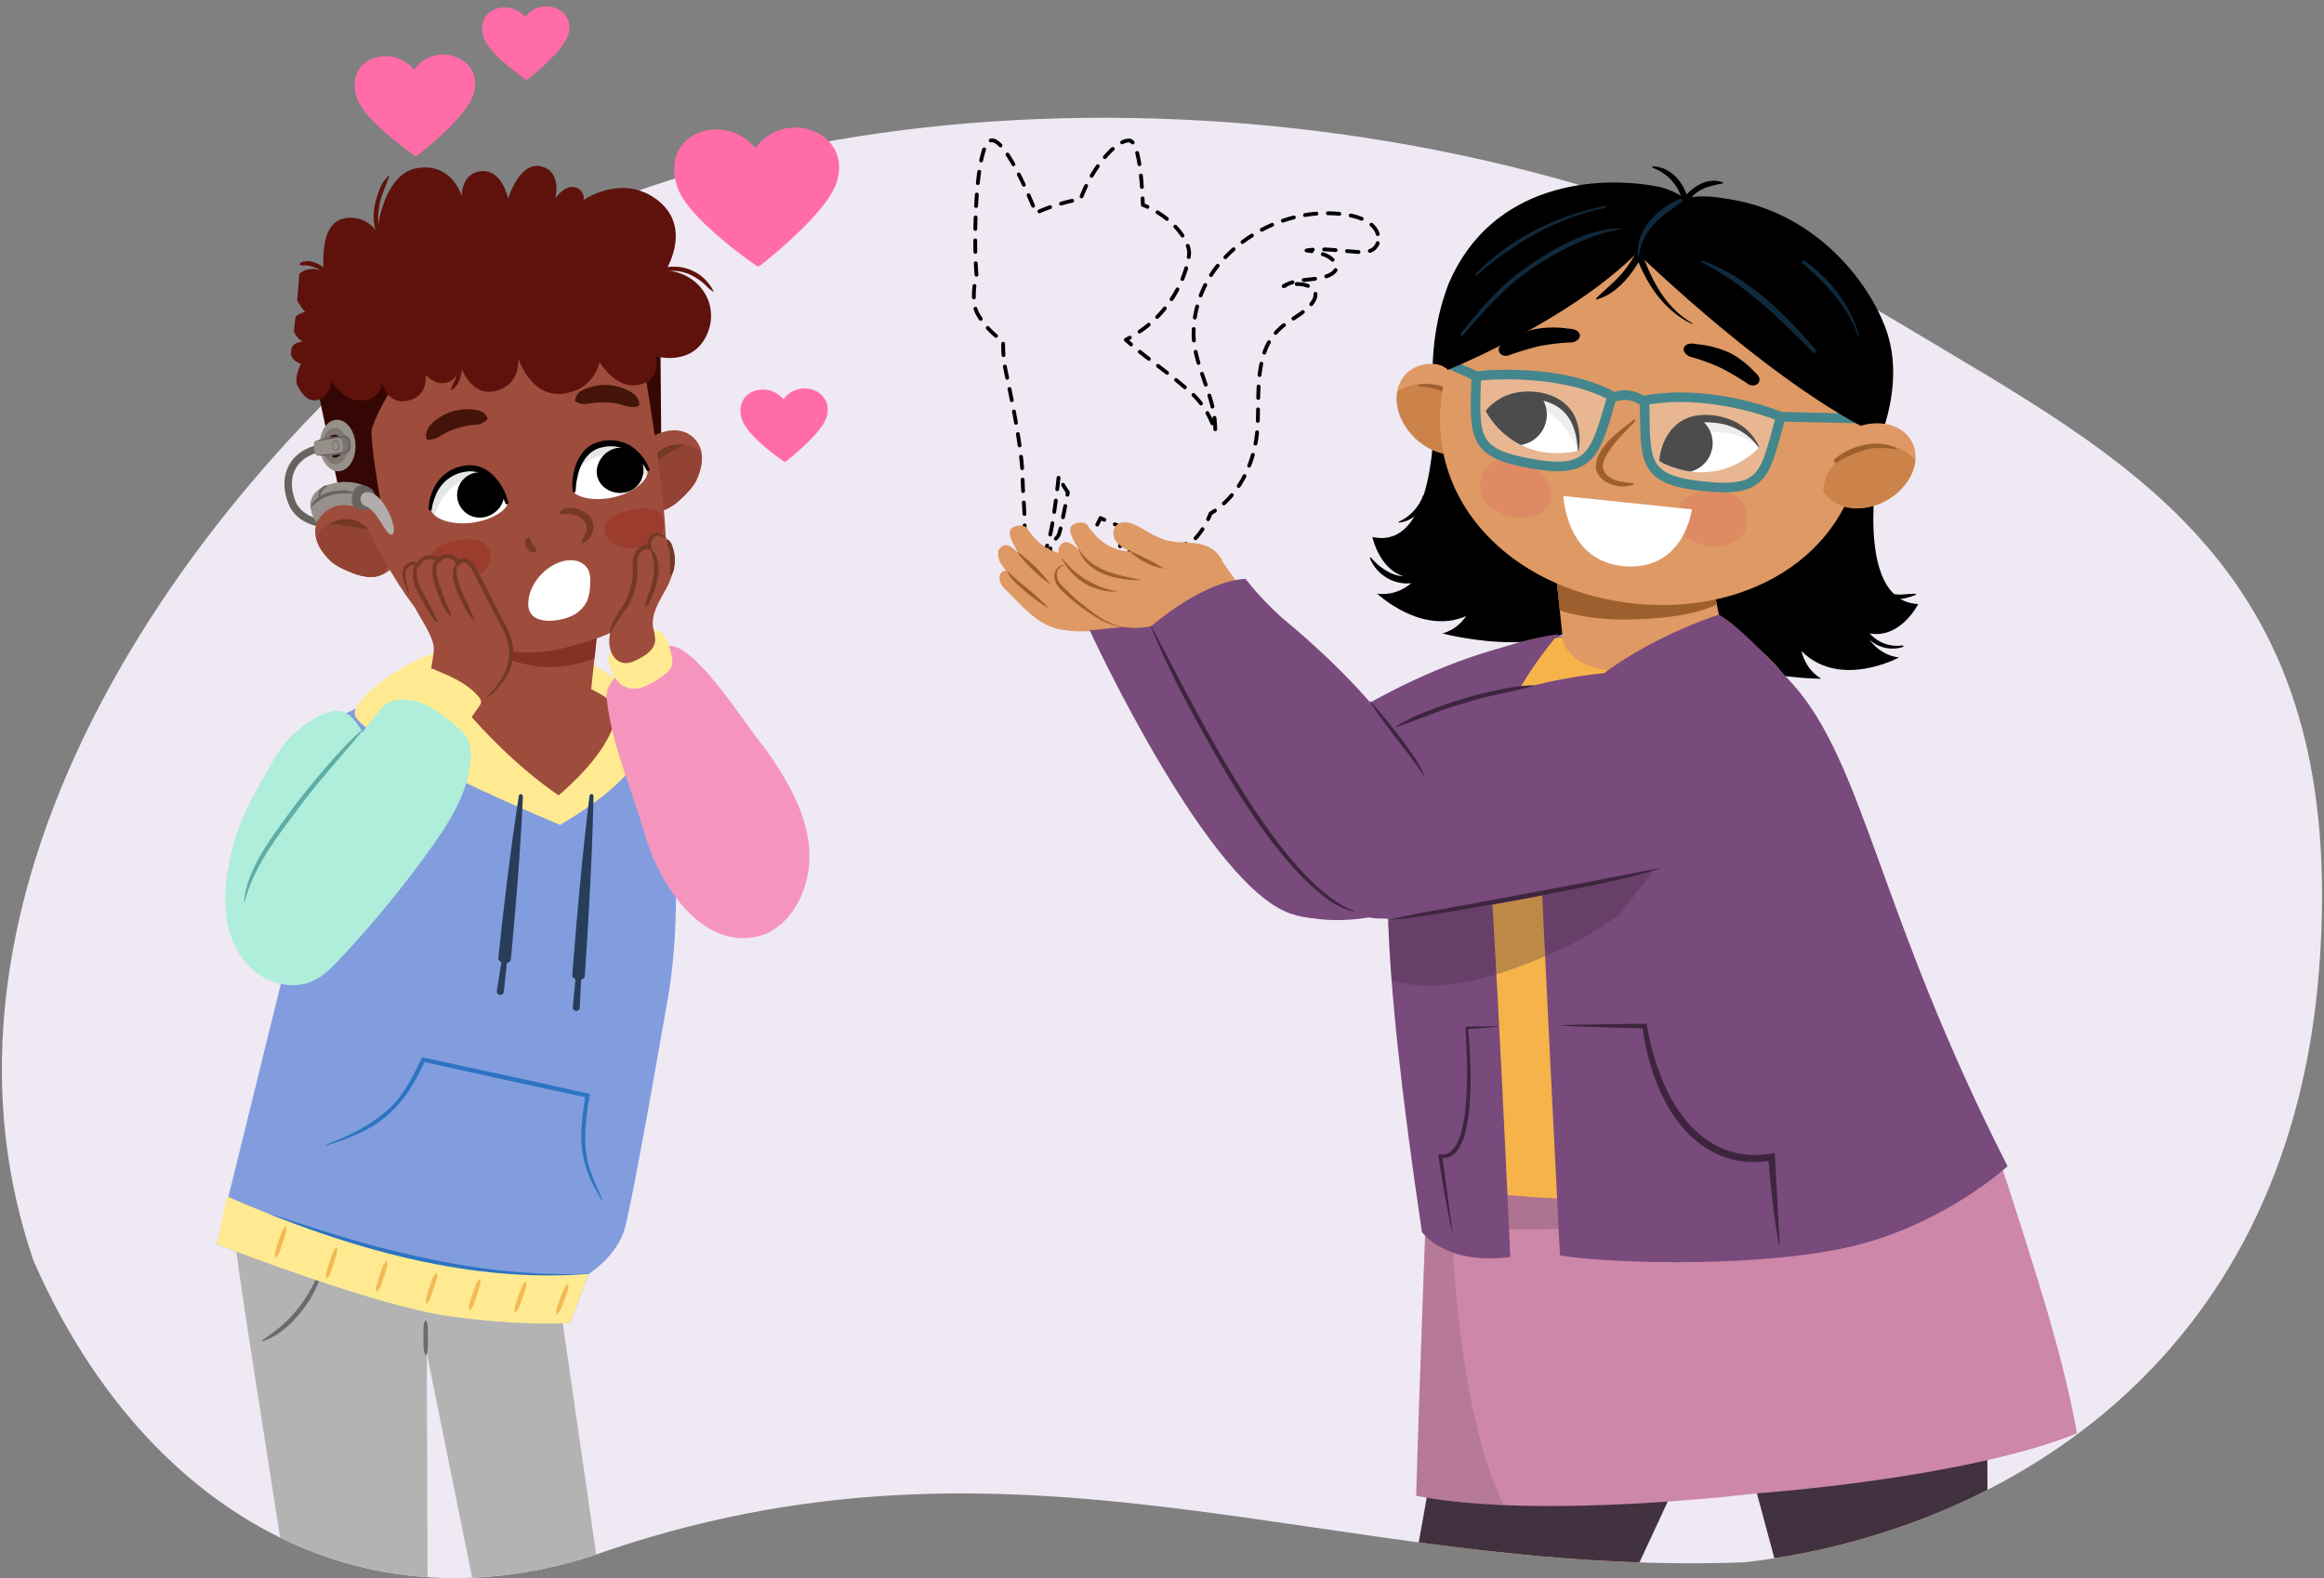 <svg xmlns="http://www.w3.org/2000/svg" xmlns:xlink="http://www.w3.org/1999/xlink" width="760" height="516.2" viewBox="0 0 760 516.2"><rect x="0" y="0" width="760" height="516.2" fill="#808080" stroke="none"/><defs><clipPath id="a"><path d="M758.43,316.8c6.89-90.47-24.71-134.77-70-168.56C667.85,132.87,657.79-6.57,657.79-6.57L98.1-3.41s8.38,132.25-17.49,163.15c-59.44,71-100.11,164-69.62,252.75,34,77.79,102.26,121.93,182.35,96.57,140.17-49.68,242.24,7.05,377.18,2C651.26,501.76,748.4,448.43,758.43,316.8Z" fill="none"/></clipPath><clipPath id="b"><path d="M463,489.3c40.37,8,111.61-.81,111.61-.81s67.59-4.7,104.61-19.61c-5.4-27.55-18.16-62.74-25.67-85.9-6.45-19.86-14.34-28.18-14.34-28.18l-172,18.14S464.33,451.39,463,489.3Z" fill="none"/></clipPath><clipPath id="c"><path d="M556.58,172.9l5.81,29.58s-.27,13.88-21.45,16.67c-27.08,3.58-29.81-9.45-29.81-9.45l-2.6-24.95Z" fill="#de9964"/></clipPath><clipPath id="d"><path d="M481.55,147.09c-6.2,3.75-15.65.89-21.1-6.4s-4.83-16.22,1.38-20,15.67-.88,21.11,6.4S487.77,143.34,481.55,147.09Z" fill="none"/></clipPath><clipPath id="e"><path d="M542.72,151s.71-15.14,15.06-15c13.71.09,17.45,10.37,17.45,10.37S562.61,161,542.72,151Z" fill="none"/></clipPath><clipPath id="f"><path d="M516.11,147.48s3.23-14.81-10.66-18.44c-13.27-3.46-19.54,5.51-19.54,5.51S494.31,152,516.11,147.48Z" fill="none"/></clipPath><clipPath id="g"><path d="M597.72,162.55c5,5.23,14.9,4.91,22-.72s8.86-14.43,3.83-19.65-14.89-4.91-22,.72S592.69,157.32,597.72,162.55Z" fill="none"/></clipPath><clipPath id="h"><path d="M227.82,156.9c-1.11,2.43-3.27,4.54-5.16,6.34-2.09,2-5,4-7.95,4.11-5.19.17-9.87-3.12-10.41-8.57-.38-3.79,1.37-7.39,3.39-10.53a15.47,15.47,0,0,1,9.48-7c4.57-1.36,9.24.1,11.42,4.35C230.38,149.05,229.36,153.54,227.82,156.9Z" fill="#9e4c3c"/></clipPath><clipPath id="i"><path d="M195.36,206.41l-2.34,22c-12.18,8.05-24.11,5.51-35.91-3.55l4.31-27.5Z" fill="#9e4c3c"/></clipPath><clipPath id="j"><path d="M103.14,173.25c.43-4.76,4.21-7.87,9-8.32a15.52,15.52,0,0,1,11.43,3c3,2.15,6,4.83,7.09,8.49,1.54,5.25-1.57,10.06-6.44,11.85-2.81,1-6.22.23-8.92-.84-2.42-1-5.22-2.1-7.16-3.94C105.42,180.93,102.79,177.16,103.14,173.25Z" fill="#9e4c3c"/></clipPath><clipPath id="k"><path d="M187.53,160.67c-.53-2.44,1.66-13,9.1-15,8.2-2.27,13.61,2.51,15.09,8.17.68,2.59-3.81,7.26-11.33,8.89C193.05,164.28,187.84,162.09,187.53,160.67Z" fill="#fff"/></clipPath><clipPath id="l"><path d="M166,164.56c-.35-2.47-5.21-12.2-12.9-11.52-8.48.74-12.75,7.74-12.16,13.56.27,2.66,6.12,5.46,13.73,4.36C162.12,169.88,166.23,166,166,164.56Z" fill="#fff"/></clipPath></defs><path d="M758.43,316.8c10-131.63-61.43-165.52-137.93-211.51C485,23.82,282.31,18.07,164.54,81.69,70,149-32.77,285.17,11,412.49c34,77.79,102.26,121.93,182.35,96.57,140.17-49.68,242.24,7.05,377.18,2C651.26,501.76,748.4,448.43,758.43,316.8Z" fill="#efe9f4"/><path d="M147.06,232.12c-9.81-.9-17.26,7.26-22.67,14.43-12.48,16.43-22.34,47.4-11,66.32a26.27,26.27,0,0,0,10.08,9.6l-.07.17a23.19,23.19,0,0,1-11-9.16c-12.09-18.87-2-51.31,10.87-67.72,4.3-5.65,9.47-11.49,16.55-13.6a14.19,14.19,0,0,1,7.2-.22l0,.18Z" fill="#5eada6"/><g clip-path="url(#a)"><path d="M450.55,76.57c-2.2-6.94-15.07-7.24-21.49-6.56A47.37,47.37,0,0,0,400.2,84.68a35.66,35.66,0,0,0-9.87,24.37c0,9.87,5.95,18.63,6.92,28.4a37,37,0,0,1,.16,3.8,27.69,27.69,0,0,0-8.23-13.1c-8.73-7.62-14.61-11.12-21-17,17.2-8.84,20.69-25.24,20.69-28.47,0-3.69-4.74-11.21-14.72-15.5l-.41-.16c-.22-6.31-1.1-21.06-4.5-21.06-4.8,0-12.61,10-15.87,19.17a60.89,60.89,0,0,0-14.58,4.5C336.42,63.73,328.3,44.4,323.86,46c-4.75,1.67-5.62,32.1-4.5,44.09-1.4,5.3-1,10,.2,12.31a26,26,0,0,0,8.51,9.21,42.26,42.26,0,0,0,.77,9.46c1.35,6.3,5.41,25.22,5.58,35.21.13,7.5,1.14,14.33.42,18.18-.26,1.42-2,1.82-1.92,4.51,0,2.18,7,2.64,9.16.2,1.24-1.4,3-12.47,4.14-23.44a27.14,27.14,0,0,0,3,5.31c-1.17,6.23-2.38,12.29-2.92,13.69-.7,1.83-2.47,2-2.76,4.54a1.89,1.89,0,0,0,.77,2c1.73,1.2,9.11,1.92,11.1-2.67.79-1.82,2.52-5.08,4.49-9.14,6.74,3.18,11.09,4.36,13.75,4.75-1.44.2-7.6,1.29-7.35,4.66.06.77,2.38,2,6.8,1.55,6.69-.66,16.14-2.65,16.57-3a25.86,25.86,0,0,0,6.2-9.44c9.78-6,14.54-17.15,15.3-27.39.62-8.4-.43-17.39,2.38-25.5a18.9,18.9,0,0,1,7.22-9.37c3-2.15,7.05-4.27,8.83-7.36,2.15-3.75-2-5.59-5.75-5.43a18,18,0,0,0-4.07.67,14.46,14.46,0,0,1,2.39-1.1c4-1.46,9.28-.7,13-2.73s1.17-5.16-1.9-6.38a22.74,22.74,0,0,0-6-1.45c4.68-.85,9.89,0,14.6.31,2.52.2,5.75.71,7.62-1.08A4.34,4.34,0,0,0,450.55,76.57Z" fill="none" stroke="#000" stroke-linecap="round" stroke-linejoin="round" stroke-width="1.25" stroke-dasharray="3.75"/><path d="M473.2,163.42s10.1,22.32-9.56,27.28l-.75.18s8.05,11.43,18.54,6.53c0,0-1.91,7.55-9.69,9.81,0,0,44.67,11.83,52.38-12.61l-24.91-30.12Z"/><path d="M465.29,162.32a15.11,15.11,0,0,1-7.86,8.35.14.14,0,0,0,.06.26c4.46-.36,8-4,9.06-8.26A.65.65,0,0,0,465.29,162.32Z"/><path d="M468.9,137s.67,42.17-19.32,38.81l-.76-.14s2.77,13.71,14.36,13.44c0,0-4.79,6.14-12.82,5.08,0,0,21.08,19.9,37.95.62l6.46-46.07Z"/><path d="M466.5,186.61c-3.55,1.52-7.12,2.64-10.84,1.21a18.71,18.71,0,0,1-7.32-5.44c-.13-.18-.41.07-.32.28,3.21,7.82,12.94,10.72,19.62,5.69C468.64,187.6,467.55,186.16,466.5,186.61Z"/><path d="M605.49,179.3s-15.53,19,2.17,28.83l.69.37s-10.74,9-19.61,1.51c0,0-.1,7.78,6.82,12,0,0-46.26.27-47.38-25.33l31.9-23Z"/><path d="M626.42,194.23c-3-.09-5.78.86-8.73-.37s-4.4-4.55-5.84-7c-.44-.75-1.62,0-1.29.75,1.18,2.79,2.94,5.89,5.75,7.35,3.35,1.73,6.79,1,10.15-.37C626.62,194.51,626.61,194.23,626.42,194.23Z"/><path d="M614.08,152s-7.75,43.61,12.43,45.53l.78.06s-6.23,12.52-17.35,9.27c0,0,3,7.17,11.06,8.22,0,0-25.5,13.77-36.81-9.22l6.47-56.16Z"/><path d="M622.1,211.13a11.88,11.88,0,0,1-13.32-9.23c-.21-.9-1.48-.52-1.36.36,1,6.74,8.13,11.58,14.82,9.38A.26.26,0,0,0,622.1,211.13Z"/><path d="M513.29,207.91s-36.13.56-85,34.23c-34.74,23.92-26,32.85-23.69,37.92s9.32,25.47,43.44,20c17.07-2.72,20.46-1.75,35.66-8.82S513.29,207.91,513.29,207.91Z" fill="#794a7c"/><path d="M472,638.61S575.81,415.42,575.06,416.5s-86.13-26.41-86.13-26.41l-45.27,244.6Z" fill="#de9964"/><path d="M619.07,638.47S554.91,400.81,555.47,402s89.38-11.3,89.38-11.3l2.77,248.75Z" fill="#de9964"/><path d="M485,386.34l-34.37,193.1s24.68,18.91,47.34,13.8l80.28-172.77Z" fill="#42313e"/><path d="M649.52,386.41l.84,196.14s-27.55,14.41-49,5.5L551.8,404.1Z" fill="#42313e"/><path d="M463.17,489.3c40.37,8,111.45-.81,111.45-.81s67.59-4.7,104.61-19.61c-4.9-27.55-15.36-58.17-22.71-81.45-6.75-21.4-16.81-34.12-16.81-34.12L467.22,372.94S464.16,450.73,463.17,489.3Z" fill="#cc87a9"/><g clip-path="url(#b)"><path d="M474.42,391.88,453.54,394s-23.61,50.5,16.39,109.36c-7.87,0-4.25.74,26.95-2.27C475.05,471.08,474.42,391.88,474.42,391.88Z" fill="#645" opacity="0.2"/></g><path d="M489.62,380.34l1,21.69s75.28,2.45,126.25-17.11l-1.76-24.12Z" fill="#645" opacity="0.3"/><path d="M509,208.63s-33.41,6.5-38.39,31.09C462.1,281.76,478,389,478,389s89.91,16.23,168.36-22.4c0,0-24.31-30.3-30.41-65.24-4.83-27.7-16.24-52.76-25.71-70.22C578.19,208.91,560.1,203,560.1,203Z" fill="#f5b34a"/><path d="M556.58,172.9l5.81,29.58s-.27,13.88-21.45,16.67c-27.08,3.58-29.81-9.45-29.81-9.45l-2.6-24.95Z" fill="#de9964"/><g clip-path="url(#c)"><path d="M494,177.84c4.4-3.22,9.65-.86,14.47.5a60.09,60.09,0,0,0,20.25,2.3,56.77,56.77,0,0,0,17.61-4.41c6.45-2.58,11.05-6.36,18.09-2.94,2.67,1.29,2.33,5.82,3.54,8.85,7.73,19.49-26.17,20.46-37.5,20.51-10,0-36.21-2.56-38-20.52A5.1,5.1,0,0,1,494,177.84Z" fill="#9e5f2e"/></g><path d="M554.39,80.17c-7.44,14.62-1.24,18-47.75,21.85-23.07,1.89-32.69,26-37.17,36-.2-6.54-3.82-23.84,4.24-45.19,14.1-33.09,48.87-35.76,69.12-31.66C542.83,61.17,561.83,65.54,554.39,80.17Z"/><path d="M542.81,81.91s3.67,15.5,33.67,29.58c29.14,13.67,32.84,43.72,32.84,43.72s15.78-25.29,7.28-47.94C610.51,91,593,69.61,565.83,65.2c-4.8-.78-15.84-2.93-19.36,3.66C546.47,68.86,541.79,72.93,542.81,81.91Z"/><path d="M481.55,147.09c-6.2,3.75-15.65.89-21.1-6.4s-4.83-16.22,1.38-20,15.67-.88,21.11,6.4S487.77,143.34,481.55,147.09Z" fill="#de9964"/><g clip-path="url(#d)"><path d="M479.85,132.21c-5.88-6.93-16.1-8.77-22.83-4.13s-7.43,14-1.56,20.95,16.09,8.78,22.83,4.13S485.72,139.13,479.85,132.21Z" fill="#cc8349"/><path d="M463.86,125.86c7.23-1.43,14.88,3.15,18.74,8.72.5.7-.51,1.43-1.12.77a37.9,37.9,0,0,0-6.77-5.61c-3.57-2.37-6.65-2.89-10.84-3.43A.23.23,0,0,1,463.86,125.86Z" fill="#9e5f2e"/></g><path d="M608.65,147.9c-4.56,34.67-38.66,54.25-76.57,49.26s-65.26-32.66-60.69-67.32,39-58.72,76.89-53.74S613.21,113.24,608.65,147.9Z" fill="#de9964"/><path d="M534.07,158c-3.36-.16-8-.71-9.57-4-1.11-2.32.84-5.13,2-6.92,2.23-3.31,5.33-6.14,8.08-9.12.48-.53,0-.92-.55-.49-4.85,3.83-11.14,8.17-12.1,14.21-.88,5.55,7.17,8.93,12.25,6.78C534.48,158.38,534.37,158,534.07,158Z" fill="#9e5f2e"/><path d="M572.13,125.9a102.22,102.22,0,0,0-9-5.38,66,66,0,0,0-10.6-3.89c-1.43-.68-2.41-2.06-1.71-3.17s2.35-1.29,4.09-.87a32.56,32.56,0,0,1,11.11,3,30,30,0,0,1,7.89,6.22c1.28,1,1.89,2.24,1.19,3.34C574.47,126.11,573.41,126.26,572.13,125.9Z"/><path d="M492.9,116.4A101.76,101.76,0,0,1,503,113.31,65.44,65.44,0,0,1,514.17,112c1.55-.33,2.83-1.44,2.41-2.68s-2-1.81-3.77-1.82a32.54,32.54,0,0,0-11.51.31,30.31,30.31,0,0,0-9.14,4.18c-1.48.7-2.36,1.73-1.94,3C490.58,116.06,491.58,116.45,492.9,116.4Z"/><path d="M548.25,171.42c1.39,4.83,8.39,8.3,14.7,7.13s9.43-4.66,8.14-11.41c-.93-4.9-7.62-7.8-13.93-6.62S546.86,166.57,548.25,171.42Z" fill="#de8b64"/><path d="M506.41,165.27c-2.4,4.3-10,5.6-15.82,2.57s-8.12-7.35-5.39-13.54c2-4.5,9.11-5.34,15-2.31S508.82,161,506.41,165.27Z" fill="#de8b64"/><path d="M542.72,151s.71-15.14,15.06-15c13.71.09,17.45,10.37,17.45,10.37S562.61,161,542.72,151Z" fill="#fff"/><g clip-path="url(#e)"><path d="M582.16,144.94c-5.36-6-11.58-12.33-25.09-11.78-13.75.56-19.94,9.74-23.49,17.28A2.67,2.67,0,0,0,537,154c7.33-2.38,11.54-12.82,21.39-12.78,11.56,0,15.24,3.58,19.85,7.49C580.53,150.69,584.28,147.31,582.16,144.94Z" opacity="0.1"/><path d="M560,146.2a9.58,9.58,0,1,1-8.25-10.74A9.58,9.58,0,0,1,560,146.2Z"/></g><path d="M542.6,151c.56-7.35,4.91-14.15,12.65-15.13a22,22,0,0,1,12.46,2.23,17,17,0,0,1,7.63,8.18l-.23.08a19.78,19.78,0,0,0-13.2-7.92,27.54,27.54,0,0,0-6.35-.19,13.19,13.19,0,0,0-7.49,3.5,23.65,23.65,0,0,0-5.23,9.26Z"/><path d="M516.11,147.48s3.23-14.81-10.66-18.44c-13.27-3.46-19.54,5.51-19.54,5.51S494.31,152,516.11,147.48Z" fill="#fff"/><g clip-path="url(#f)"><path d="M479.56,131.44c6.74-4.41,14.38-8.92,27.29-4.89,13.13,4.1,16.74,14.56,18.22,22.77a2.67,2.67,0,0,1-4.18,2.55c-6.45-4.19-7.82-15.36-17.35-17.87-11.18-2.94-15.65-.48-21.11,2.1C479.65,137.42,476.9,133.18,479.56,131.44Z" opacity="0.1"/><path d="M485.79,134.3a10.07,10.07,0,1,0,11.29-8.66A10.06,10.06,0,0,0,485.79,134.3Z"/></g><path d="M516,147.46c-.5-8.81-3.73-15-12.64-16.67A20.17,20.17,0,0,0,486,134.62l-.2-.14a17.06,17.06,0,0,1,9.49-5.93c7.22-1.56,16.42.59,19.76,7.79a19.17,19.17,0,0,1,1.16,11.17l-.23,0Z"/><path d="M482.78,123s24.89-3.31,44.43,6.54c0,0-4,27.43-20.12,22.93,0,0-16.41-1.33-20.45-6S482.06,139.87,482.78,123Z" fill="#fff" opacity="0.3"/><path d="M582.1,136.13s-23.22-9.65-44.61-5.2c0,0-3.15,27.54,13.6,27.37,0,0,16.2,3,21.31-.54S578.51,152.58,582.1,136.13Z" fill="#fff" opacity="0.3"/><path d="M482.77,123.1c-.71,20.73-1.15,25.35,19.26,28.77,18.74,3.14,19.82-4.05,25.18-22.29" fill="none" stroke="#44868d" stroke-miterlimit="10" stroke-width="3.13"/><path d="M609,136.92l-26.63-.59c-4.44-1.82-24.53-9.05-44.58-5.36-1.31.24-1.74-1.12-5.12-1.65-2.85-.44-4.34.86-5.45.26-16.29-8.77-39.68-7.14-44.43-6.54l-10.07-4.54" fill="none" stroke="#44868d" stroke-linecap="round" stroke-miterlimit="10" stroke-width="3.13"/><path d="M582.37,136.23C577,155.77,577,161.28,556.44,159c-20.18-2.2-18.13-9.06-18.66-28.07" fill="none" stroke="#44868d" stroke-miterlimit="10" stroke-width="3.13"/><path d="M535.35,82.67s40.22,39.24,74,57.09l3.56-.86-.34-16L590.86,88l-26.43-14-5.09-1-35.58-3.16L492.37,81.35l-14.78,20s-6.26,12.3-7.2,17.91a7,7,0,0,1,3.1,1.73S513.18,105,535.35,82.67Z"/><path d="M563.46,59.72c-4.23-1.73-8.59.46-11.91,3.86-1.73-4.81-5.52-8.85-10.93-9.18-.28,0-.42.39-.13.5a15.34,15.34,0,0,1,9.58,10.35,20.55,20.55,0,0,0-3.9,7.47.8.8,0,0,0,1.42.6c1.13-1.77,2-3.6,3.11-5.35.09.54.19,1.06.25,1.62.12,1.11,1.67.82,1.66-.23a17.68,17.68,0,0,0-.42-3.6c.27-.37.57-.74.88-1.09,2.87-3.25,6.33-3.9,10.35-4.67A.15.15,0,0,0,563.46,59.72Z"/><path d="M522,97.58c3-3,6.29-5.5,9-8.85a39.89,39.89,0,0,0,3.8-5.71,68.88,68.88,0,0,1-3.17-13.46.71.71,0,0,1,1.41-.23c1,3.58,2,7.3,3.14,11,.56-1.16,1.08-2.34,1.57-3.55.31-.78,1.64-.5,1.47.37a26.36,26.36,0,0,1-2.07,6.08c3.2,9.07,7.83,17.57,16.33,22.56.12.07,0,.27-.11.21-8.42-4-14-11.65-17.54-20.26-3.25,5.65-8.28,10.87-13.67,12.18C521.91,98,521.85,97.7,522,97.58Z"/><path d="M597.72,162.55c5,5.23,14.9,4.91,22-.72s8.86-14.43,3.83-19.65-14.89-4.91-22,.72S592.69,157.32,597.72,162.55Z" fill="#de9964"/><g clip-path="url(#g)"><path d="M603.22,148.62c7.46-5.17,17.81-4.31,23.12,1.92s3.54,15.47-3.92,20.64-17.81,4.31-23.12-1.92S595.75,153.79,603.22,148.62Z" fill="#cc8349"/><path d="M620.3,146.63c-6.61-3.26-15.19-.81-20.36,3.56-.66.56.13,1.52.89,1a37.4,37.4,0,0,1,8-3.67c4.06-1.36,7.17-1.07,11.36-.51A.22.22,0,0,0,620.3,146.63Z" fill="#9e5f2e"/></g><path d="M549.4,65.08c.69-.28,1.13.72.49,1.13-6.41,4.17-13.29,9.46-13.92,17.6,0,.19-.26.21-.28,0C534.61,75.49,542,68.08,549.4,65.08Z" fill="#102a3d"/><path d="M592.91,115.29c-11.51-11.7-22.63-22.42-36.42-29.5-.29-.15-.14-.68.15-.58,13.8,4.75,26.73,16.72,37,29.14C594.13,115,593.49,115.88,592.91,115.29Z" fill="#102a3d"/><path d="M607.94,109.53a45.65,45.65,0,0,0-17.86-24.17.49.49,0,0,0-.6.78c7.58,6.58,14.71,13.89,18.08,23.56C607.65,110,608,109.79,607.94,109.53Z" fill="#102a3d"/><path d="M530.11,75c-9.19,1.19-21.32,7.48-29.55,13.09s-15.91,14.38-22.27,21.68c-.32.35-1-.19-.69-.55,6.6-8.36,13.5-16.42,22.69-22.58,7.79-5.22,19-12,29.77-11.91C530.26,74.77,530.29,75,530.11,75Z" fill="#102a3d"/><path d="M525.11,67.38c-15.9,3-31.41,10.69-42.72,22.38-.21.21.14.55.36.36,12.68-10.77,26-18.74,42.44-22.22C525.51,67.83,525.44,67.32,525.11,67.38Z" fill="#102a3d"/><path d="M474.67,509.65c.07-.45.65-.4.81,0a10.57,10.57,0,0,1-.6,8.33c-.42.79-1.25.64-1.29-.27A72.19,72.19,0,0,1,474.67,509.65Z" fill="#685a65"/><path d="M485.4,513.14a.43.43,0,0,0-.63-.52,10.52,10.52,0,0,0-4.45,7.06c-.14.89.62,1.25,1.2.54A72.8,72.8,0,0,0,485.4,513.14Z" fill="#685a65"/><path d="M631.06,510.07a.42.42,0,0,0-.79-.18,10.53,10.53,0,0,0-.84,8.3c.27.86,1.12.85,1.32-.05A74.19,74.19,0,0,0,631.06,510.07Z" fill="#685a65"/><path d="M619.67,511.7a.42.42,0,0,1,.7-.41,10.53,10.53,0,0,1,3.18,7.72c0,.9-.83,1.13-1.27.33A72.24,72.24,0,0,1,619.67,511.7Z" fill="#685a65"/><path d="M509.66,207.43c.32,0-39.91,4.45-48.84,29.27C450,266.92,451.63,313,465,403c0,0,7.49,11,28.89,8.17,0,0-4.82-109.17-8.05-148.06C483.61,236.44,509.66,207.43,509.66,207.43Z" fill="#794a7c"/><path d="M335.82,172.75c-.91-1.42-5.63-1-5.62,1.41,0,1.92,1.64,4.83,3.13,6.89-1.42-1-2.84-2.86-4.84-2.72a3.34,3.34,0,0,0-2.07,2c-.25,2.52.75,4.14,2.62,6.28-2.54.13-2.94,3.53-.68,5.75,6.06,5.95,11.64,13.2,20.26,13.8,9.47,1.74,32.41-3.29,33.16-4.27,1.14-1.1-2.82-15.36-3.12-16.11-2.63-6.47-10.43-5.23-16.56-5.61C357.74,179.9,344.62,186.38,335.82,172.75Z" fill="#de9964"/><path d="M356.36,206.2s39.4,85.69,66.82,93c0,0,28.76,10.38,35.3-31.53,5.07-32.54-55.55-67.9-58.43-70.37-6.27-5.38-11.38,5.67-11.38,5.67S381.08,203.64,356.36,206.2Z" fill="#794a7c"/><path d="M444.3,232.62c4.94,5.78,10,12.53,12.2,19.65-2.11-3.28-4.06-6.51-6.18-9.74l-3.1-4.83c-1.05-1.61-2.06-3.27-3-5l.09-.08Z" fill="#3d253e"/><path d="M489.82,335.86l-9.79.81.08-.1c.78,8.19,3.42,42.91-8.39,42.2l3.3,24.41-.13,0c-.46-2-.85-4-1.25-6.05-1.1-5.57-2.27-12.57-3.1-18.22l-.18-1.26,1.3,0c10.31,0,8-33.55,7.64-41l-.06-.77c.5-.05,2.65-.08,3.18-.12,1.22,0,3.7,0,4.92-.06.82,0,1.65,0,2.47,0v.13Z" fill="#3d253e"/><path d="M511.27,162.25l42,4.37s-2.4,20-21.83,18.63S511.27,162.25,511.27,162.25Z" fill="#fff"/><path d="M562.05,201.08s5.11,1.66,23.76,22.18C609.72,249.57,614,298,656.52,381.5c0,0-20.8,19.09-50.93,26.21-28.61,6.76-75.66,5.93-95.44,3,0,0-5.77-113.2-7.42-153.79C501.25,220.29,562.05,201.08,562.05,201.08Z" fill="#794a7c"/><path d="M510.89,335.28c.17,0,27.44-.44,27.59-.43a81.54,81.54,0,0,0,4.31,16.31c6.08,16.48,18.47,29.76,37.38,26l.24,0v.24L582,407.33l-.24,0c-.89-5-1.56-9.92-2.16-14.9-.47-4.28-1.1-10.58-1.43-14.94l2.42,1.9c-20.15,4.13-33.54-9.82-39.69-27.53A78.2,78.2,0,0,1,537,335.19l1.38,1.19c-3.42,0-10.32-.22-13.73-.34l-6.87-.22c-2.29-.06-4.58-.2-6.86-.3v-.24Z" fill="#3d253e"/><path d="M530.92,219.8s-39.89.18-83.4,27.37C414.42,267.86,422,274,424.27,279.09s9.1,25.52,40.39,20.82c15.65-2.36,78.36-13.39,92.21-20.1S530.92,219.8,530.92,219.8Z" fill="#794a7c"/><path d="M355.61,171.76c-.92-1.42-5.64-1-5.63,1.42,0,1.91,1.64,4.82,3.13,6.88-1.42-1-2.84-2.86-4.84-2.72a3.34,3.34,0,0,0-2.07,2c-.25,2.52.75,4.15,2.62,6.29-2.54.12-2.94,3.52-.68,5.74,6.06,5.95,11.64,13.2,20.26,13.81,9.47,1.73,37.89-8.14,38.65-9.12,1.14-1.09-6.87-11.49-7.17-12.24-2.63-6.47-11.87-4.26-18-4.64C377.52,178.91,364.4,185.39,355.61,171.76Z" fill="#de9964"/><path d="M369.21,180.1a9.2,9.2,0,0,1-4.34-3.17,4.18,4.18,0,0,1,.15-5.05c1.74-1.79,4.75-1,7,.2,3.15,1.66,6.12,3.8,9.57,4.69s6.83.51,10.21,1.08,6.95,2.53,7.69,5.87a5.84,5.84,0,0,1-3.29,6.4,8.9,8.9,0,0,1-4.07.51C383.2,190,377,183.36,369.21,180.1Z" fill="#de9964"/><path d="M376.43,204.87s39.11,86,66.53,93.35c0,0,21.75,14,24.83-28.3,2-27.2-45.58-65.28-48.46-67.75a101.34,101.34,0,0,1-12-12.79S395.67,188.89,376.43,204.87Z" fill="#794a7c"/><path d="M448.06,229.33a173.07,173.07,0,0,1,14.29,18.11A38.72,38.72,0,0,1,466,254.2l-.11.05c-3.89-6.26-9.31-12.47-13.59-18.46-1.52-2-3-4.17-4.35-6.38l.1-.08Z" fill="#3d253e"/><path d="M501.76,224.34c-7.64,2.12-15.44,3.21-23,5.7-7.66,2.05-14.78,5.41-22.34,7.82-.09,0-.16-.11-.07-.16a60.5,60.5,0,0,1,10.73-5.16,132.49,132.49,0,0,1,22.82-6.82,56.47,56.47,0,0,1,11.8-1.56.09.09,0,0,1,0,.18Z" fill="#3d253e"/><path d="M454.67,300.8c6.22-1.6,15.53-3.15,21.95-4.31C496.68,292.93,517,289,537,285.06c1.84-.35,3.67-.69,5.52-1,.1,0,.15.15,0,.18-14.28,4.4-29.08,6.73-43.7,9.67-11,2-22,3.92-33.08,5.69-3.68.56-7.39,1-11.11,1.36-.11,0-.14-.16,0-.18Z" fill="#3d253e"/><path d="M376.51,204.83c13.07,24.37,41.07,83.33,66.48,93.3.11,0,.06.22-.05.18a26.15,26.15,0,0,1-8.34-3.8c-18.56-13.55-34.78-43-45.74-63.25a258.15,258.15,0,0,1-12.51-26.36c-.05-.1.12-.17.16-.07Z" fill="#3d253e"/><path d="M352.53,179c2.86,5.55,8.85,8.13,14.66,9.42,2,.47,4,.84,6,1.34-7.87.19-18.29-2.09-20.65-10.76Z" fill="#9e5f2e"/><path d="M347,182.15a28.91,28.91,0,0,0,18.64,11.34A19.21,19.21,0,0,1,347,182.15Z" fill="#9e5f2e"/><path d="M348.16,184.93a3,3,0,0,0-2.54,2.77,4.92,4.92,0,0,0,1.37,3.55,76.38,76.38,0,0,0,13.1,10.94,23.59,23.59,0,0,0,8,3.1,22.15,22.15,0,0,1-8.27-2.57,66.35,66.35,0,0,1-10.59-7.63c-2.13-2-5-4.23-4.35-7.54.35-1.47,1.74-2.92,3.31-2.62Z" fill="#9e5f2e"/><path d="M332.41,180.28a47.85,47.85,0,0,1,11.16,10.93,47.46,47.46,0,0,1-11.16-10.93Z" fill="#9e5f2e"/><path d="M329.29,186.66c4.38,4.39,9.63,7.66,13.73,12.39a53.63,53.63,0,0,1-7.56-5.43c-2.3-2-5-4-6.17-7Z" fill="#9e5f2e"/><path d="M369.36,180.17a90,90,0,0,1,11.4,5.83,19.87,19.87,0,0,1-11.4-5.83Z" fill="#9e5f2e"/><path d="M454,301.38c.23,6.08.61,12.54,1.14,19.42a35.59,35.59,0,0,0,3.81.87c14.5,2.48,29.27-1.95,42.92-7.44,9.75-3.93,19.44-8.58,27.65-15.24,1.73-1.4,10.85-13.92,10.85-13.92s-12.2,2.3-15.09,2.72C502.23,291.14,477,296.49,454,301.38Z" fill="#3d253e" opacity="0.3"/><path d="M208.61,621.8s-29.56,10.73-30.52,9.13-45.77-224.22-45.77-224.22l45-20.15L195.92,515Z" fill="#b3b3b3"/><path d="M139.47,412.25,140.24,634s-30.25,4-28.65,3.6c2-.53-33.1-214-34.4-229.38C101.32,386,121,384.23,139.47,412.25Z" fill="#b3b3b3"/><path d="M228.27,246.71c-3.38,6.11-6,14-8.11,23.08,0,0,2.92,30-1.68,56.33-5.82,33.43-12.81,72.37-14.58,77.11-3.17,8.48-11.39,13.46-11.39,13.46l-6,16.1s-15.57,1.22-40.06-2.28S70.87,407,70.87,407l23.78-96.55,6.87-70.74s34.4-23.59,77.31-17C215,228.31,228.27,246.71,228.27,246.71Z" fill="#829dde"/><path d="M139.27,431.9a5.26,5.26,0,0,1,.6,2.85c.06.95.08,1.9.1,2.85-.16,1.94.27,3.86-.64,5.71h-.18c-.93-1.84-.52-3.76-.69-5.7,0-.95,0-1.9.06-2.85a5.37,5.37,0,0,1,.57-2.86Z" fill="#6b6b6b"/><path d="M183.21,269.84c16-9.65,27.63-19.08,32.11-35.36,0,0-16-20.39-44.12-24.62S115.52,227.14,116,233.59,160.09,260.28,183.21,269.84Z" fill="#ffea92"/><polygon points="216.01 115.99 216.24 144.26 213.09 145.53 208.74 117.46 216.01 115.99" fill="#350704"/><path d="M227.82,156.9c-1.11,2.43-3.27,4.54-5.16,6.34-2.09,2-5,4-7.95,4.11-5.19.17-9.87-3.12-10.41-8.57-.38-3.79,1.37-7.39,3.39-10.53a15.47,15.47,0,0,1,9.48-7c4.57-1.36,9.24.1,11.42,4.35C230.38,149.05,229.36,153.54,227.82,156.9Z" fill="#9e4c3c"/><g clip-path="url(#h)"><path d="M229.41,148.8c-1.53-3.06-5.41-3.94-9-2.84-6.45,2-10.46,8.54-11,13.9A6.83,6.83,0,0,0,213.3,167a6,6,0,0,0,6.1-1c3.35-.83,5.92-3.33,7.82-5.78C229.93,156.73,231.34,152.65,229.41,148.8Z" fill="#934334"/></g><path d="M223.69,145.54a94.11,94.11,0,0,0-11.37,6.8,10,10,0,0,1,11.37-6.8Z" fill="#743824"/><path d="M195.36,206.41l-2.34,22c-12.18,8.05-24.11,5.51-35.91-3.55l4.31-27.5Z" fill="#9e4c3c"/><g clip-path="url(#i)"><path d="M197.58,214c-14.88,6.86-27.52,5-41.64-3.3l5.48-13.3,33.94,9" fill="#843126"/></g><path d="M105.91,171.27s-8-.5-10.5-7.05c-3.5-9.26,1.11-16,9.46-17.67" fill="none" stroke="#68635f" stroke-miterlimit="10" stroke-width="2.45"/><path d="M103.14,173.25c.43-4.76,4.48-7.94,8.59-8.67,3.79-.8,6.42-.86,11.8,3.33,2.94,2.29,6,4.83,7.09,8.49,1.54,5.25-1.57,10.06-6.44,11.85-2.81,1-6.22.23-8.92-.84-2.42-1-5.22-2.1-7.16-3.94C105.42,180.93,102.79,177.16,103.14,173.25Z" fill="#bd5738"/><path d="M103.14,173.25c.43-4.76,4.21-7.87,9-8.32a15.52,15.52,0,0,1,11.43,3c3,2.15,6,4.83,7.09,8.49,1.54,5.25-1.57,10.06-6.44,11.85-2.81,1-6.22.23-8.92-.84-2.42-1-5.22-2.1-7.16-3.94C105.42,180.93,102.79,177.16,103.14,173.25Z" fill="#9e4c3c"/><g clip-path="url(#j)"><path d="M103.6,176.56c.27-3.41,3.53-5.68,7.3-6,6.71-.6,12.89,4,15.36,8.78a6.82,6.82,0,0,1-.91,8,6,6,0,0,1-6,1.39c-3.42.48-6.74-.88-9.42-2.44C106.08,184.11,103.25,180.85,103.6,176.56Z" fill="#934334"/></g><path d="M107.68,171.4a10,10,0,0,1,13.09,2,92.69,92.69,0,0,0-13.09-2Z" fill="#743824"/><path d="M208.83,110s11.71,64,8.41,76.69c-4.94,18.93-22.16,22.29-32.44,25.2-13.22,3.74-34.32.39-44.66-8.29-8.06-6.77-25.94-38-28.13-53.58s9.13-45.41,41.81-53.62S208.83,110,208.83,110Z" fill="#9e4c3c"/><path d="M131.22,122.69s-6.77,8.85-9.71,17.79c-.42,5.88,4,29.41,4,29.41-3.83-5.5-8.35-7.65-13.77-5.31l-8.25-39L119.17,113Z" fill="#350704"/><path d="M182.84,167.9c1.94-3.15,7.48-1.6,9.67.68,2.85,2.68,1.46,8.12-2.19,9.2a.15.15,0,0,1-.2-.19,14,14,0,0,1,.91-2.21c2.81-4.25-1.67-7.47-5.77-7.27-.7,0-1.37,0-2.27,0a.16.16,0,0,1-.15-.23Z" fill="#743824"/><path d="M175.19,180.44c-.87.62-1.27.18-1.74-.07a3.34,3.34,0,0,1-1.76-3.06c0-.68.3-1.42,1.29-1.4a.3.3,0,0,1,.22.11,2.58,2.58,0,0,1,.54,1.24,6.28,6.28,0,0,0,1,1.5,1.46,1.46,0,0,1,.56,1.43.27.27,0,0,1-.12.25Z" fill="#743824"/><path d="M188.09,130.84c.52-2.76,2.55-3.36,4.72-4.11a16.39,16.39,0,0,1,12.24.83c2,.89,4,2.32,4,4.78a.53.53,0,0,1-.4.54c-3.11.89-4.92-.72-7.76-1a29.69,29.69,0,0,0-7-.07c-2,.28-3.28.76-5.51-.36a.52.52,0,0,1-.35-.6Z" fill="#44140a"/><path d="M159.16,137.37a5.79,5.79,0,0,1-4,1.58,26.47,26.47,0,0,0-5.79,1.2,21,21,0,0,0-5.27,2.39,6.35,6.35,0,0,1-4.13,1.29.54.54,0,0,1-.55-.43c-.9-4.29,4.79-7.53,8.21-8.72a17.27,17.27,0,0,1,6.16-.78c2.28.18,4.4.25,5.6,2.79a.55.55,0,0,1-.19.68Z" fill="#44140a"/><path d="M216.28,168.4c2.53,4.51-.37,8.66-6,10.36s-11.86,0-12.6-5.65S213.75,163.88,216.28,168.4Z" fill="#9b3c2f"/><path d="M160.3,181.16c.68,6.3-5.45,7.83-9.83,8.8s-10.08-2.07-9.69-7.34C141.24,176.42,159.42,173.1,160.3,181.16Z" fill="#9b3c2f"/><path d="M109.37,158c7.39-1.45,11.65,2,11.65,2l-3.89,6.17c-5.77-2.2-10.35-.62-13.69,4.83,0,0-2.47-3.77-1.86-6.83S104.76,159,109.37,158Z" fill="#968f8a"/><path d="M122.28,160.89c.9,1.65-1.41,5.83-1.41,5.83s-4.15.68-5.36-1.32.14-5.6,1.3-6.25C118.51,158.2,121.39,159.24,122.28,160.89Z" fill="#68635f"/><path d="M121.48,161.22c4.8,1.7,8.89,12.75,6.79,13.62s-4.5-7.72-8.77-9.3C116.85,164.67,117.47,159.8,121.48,161.22Z" fill="#b2adad"/><path d="M115.8,161.27c-2.62.29-5.18-.08-7.69.72a14.45,14.45,0,0,0-6.4,4l-.12-.06c1.34-3.95,6.47-5.53,10.27-5.49a8.1,8.1,0,0,1,4,.72l0,.13Z" fill="#68635f"/><path d="M107,158.87c-.5.76-1.28,1-1.74,1.8s-.47,1.38-.68,2.26l-.08,0c-.74-.74-.35-2,.16-2.72s1.3-1.49,2.3-1.45l0,.08Z" fill="#68635f"/><path d="M182.68,260.19c11.37-9.85,18.67-19.63,19.44-29.31,0,0-12.35-9.87-27.26-11s-28.53,5.29-28.53,5.29Q164.06,247.36,182.68,260.19Z" fill="#9e4c3c"/><g style="isolation:isolate"><path d="M110.42,150.72a2.19,2.19,0,0,1-1.29-.13,3.11,3.11,0,0,1-1.14-.81,4.87,4.87,0,0,1-.88-1.34,6.62,6.62,0,0,1-.52-1.75,7.68,7.68,0,0,1,0-1.85,6.15,6.15,0,0,1,.42-1.65,4.19,4.19,0,0,1,.81-1.27,2.67,2.67,0,0,1,1.14-.72,2.18,2.18,0,0,1,1.29,0,3.08,3.08,0,0,1,1.19.73,4.93,4.93,0,0,1,.95,1.35,6.65,6.65,0,0,1,.57,1.83,6.88,6.88,0,0,1,0,2,5.45,5.45,0,0,1-.47,1.72,3.84,3.84,0,0,1-.88,1.27,2.44,2.44,0,0,1-1.19.64m-1.49-13.22a5,5,0,0,0-2.05,1.33,7.6,7.6,0,0,0-1.46,2.25,10.66,10.66,0,0,0-.76,2.85,12.18,12.18,0,0,0,0,3.19,11,11,0,0,0,.86,3,8.32,8.32,0,0,0,1.51,2.31,5.63,5.63,0,0,0,2,1.41,4.13,4.13,0,0,0,2.31.23,4.64,4.64,0,0,0,2.21-1.11,7.07,7.07,0,0,0,1.66-2.23,10.41,10.41,0,0,0,.92-3.06,11.75,11.75,0,0,0,0-3.5,10.85,10.85,0,0,0-1-3.22,8,8,0,0,0-1.72-2.32,5.14,5.14,0,0,0-2.16-1.21,4.09,4.09,0,0,0-2.32.08" fill="#968f8a"/><path d="M110,149.64a1.8,1.8,0,0,1-1-.06,2.52,2.52,0,0,1-.92-.6,3.89,3.89,0,0,1-.7-1,4.86,4.86,0,0,1-.4-1.37,5.5,5.5,0,0,1,0-1.46,4.78,4.78,0,0,1,.36-1.3,3.33,3.33,0,0,1,.68-1,2.22,2.22,0,0,1,.93-.57,1.84,1.84,0,0,1,1,0,2.45,2.45,0,0,1,.94.57,3.65,3.65,0,0,1,.73,1,5.17,5.17,0,0,1,.44,2.92,4.65,4.65,0,0,1-.39,1.34,3.18,3.18,0,0,1-.71,1,2.06,2.06,0,0,1-1,.52m-1.39-9.48a3.44,3.44,0,0,0-1.46.9,5.58,5.58,0,0,0-1,1.58,7.25,7.25,0,0,0-.55,2,8.3,8.3,0,0,0,0,2.28,8,8,0,0,0,.62,2.13,5.81,5.81,0,0,0,1.09,1.63,3.88,3.88,0,0,0,1.43,1,3,3,0,0,0,1.62.13,3.3,3.3,0,0,0,1.53-.81A5.09,5.09,0,0,0,113,149.4a7.4,7.4,0,0,0,.62-2.11,8.54,8.54,0,0,0,0-2.42,7.87,7.87,0,0,0-.69-2.23,5.61,5.61,0,0,0-1.18-1.63,3.74,3.74,0,0,0-1.49-.87,2.83,2.83,0,0,0-1.63,0" fill="#7c7671"/></g><path d="M113.53,143.25c.93.65,1.15,3.75.19,4.57s-9.93,1.13-10.44.72-.75-3.66-.17-4.13S112.6,142.6,113.53,143.25Z" fill="#7c7671"/><path d="M111.28,143.3c.82.63,1.27,3.71.56,4.55s-8,1.4-8.47,1-1-3.88-.55-4.36S110.46,142.68,111.28,143.3Z" fill="#968f8a"/><path d="M103,144.44c3-1.4,6.38-1.65,9.65-1.85,1.44-.17,1.93,1.5,2,2.65s-.05,2.74-1.47,3c-3.16.64-6.63,1.27-9.81.63l0-.07a26.89,26.89,0,0,0,3.2-.22,33.45,33.45,0,0,0,6.71-1.1c.33-.12.42-.37.53-.71a4.89,4.89,0,0,0-.26-2.95c-.23-.5-.42-.58-1-.59-3.18,0-6.57.81-9.63,1.19Z" fill="#68635f"/><g style="isolation:isolate"><path d="M109.82,146.82a.5.5,0,0,1-.27,0,1.18,1.18,0,0,1-.24-.17,1.12,1.12,0,0,1-.18-.28A1.45,1.45,0,0,1,109,146a1.31,1.31,0,0,1,.08-.73.73.73,0,0,1,.17-.27.61.61,0,0,1,.24-.15.42.42,0,0,1,.27,0,.73.73,0,0,1,.25.15,1.06,1.06,0,0,1,.2.29,1.41,1.41,0,0,1,.12.38,1.89,1.89,0,0,1,0,.41,1.26,1.26,0,0,1-.1.36.77.77,0,0,1-.19.27.47.47,0,0,1-.25.13m-.31-2.77a1.18,1.18,0,0,0-.43.28,1.72,1.72,0,0,0-.3.47,2,2,0,0,0-.16.6,2.5,2.5,0,0,0,0,.67,2.43,2.43,0,0,0,.18.63,1.68,1.68,0,0,0,.32.48,1.09,1.09,0,0,0,.42.3.87.87,0,0,0,.48.05,1.11,1.11,0,0,0,.47-.24,1.62,1.62,0,0,0,.34-.46,2.18,2.18,0,0,0,.2-.64,2.63,2.63,0,0,0,0-.74,2.2,2.2,0,0,0-.21-.67,1.68,1.68,0,0,0-.36-.49A1,1,0,0,0,110,144a.91.91,0,0,0-.49,0" fill="#7c7671"/><path d="M109.45,144.61a.67.67,0,0,0-.31.19,1.12,1.12,0,0,0-.22.33,1.85,1.85,0,0,0-.11.42,1.93,1.93,0,0,0,0,.48,1.57,1.57,0,0,0,.13.45,1.2,1.2,0,0,0,.23.34.83.83,0,0,0,.3.2.65.65,0,0,0,.34,0,.83.83,0,0,0,.32-.17,1.4,1.4,0,0,0,.24-.33,1.84,1.84,0,0,0,.13-.45,1.68,1.68,0,0,0,0-.5,1.43,1.43,0,0,0-.14-.47,1.11,1.11,0,0,0-.25-.34.7.7,0,0,0-.31-.18.56.56,0,0,0-.34,0" fill="#968f8a"/></g><path d="M187.53,160.67c-.53-2.44,1.66-13,9.1-15,8.2-2.27,13.61,2.51,15.09,8.17.68,2.59-3.81,7.26-11.33,8.89C193.05,164.28,187.84,162.09,187.53,160.67Z" fill="#fff"/><g clip-path="url(#k)"><path d="M209.9,151.09a7.41,7.41,0,0,1-4.14,9.63c-3.8,1.51-8.64-.23-10.15-4s.86-8.22,4.66-9.74A7.42,7.42,0,0,1,209.9,151.09Z"/><path d="M212.83,151.57a29.52,29.52,0,0,0-3.18-2.26l-.14-.11a19.63,19.63,0,0,0-7.22-3.32,19,19,0,0,0-13.57,3c-.61.45.05,1.31.69,1.06h0l-.09.13c-.43.63-3.49,6.47-2.93,6.06,1.66-1.2,4-6.52,12.19-7.19s13.94,9.42,14.62,9c.43-.29,2.09-1.41,2.16-2a1.76,1.76,0,0,0,.11-1.3A7.24,7.24,0,0,0,212.83,151.57Z" opacity="0.1"/></g><path d="M187.26,160.57c-.63-6.42,2-14.63,9.09-16.16a13,13,0,0,1,9.87,1.44,15.71,15.71,0,0,1,6.17,7.61.5.5,0,0,1-.89.43,18.49,18.49,0,0,0-2.69-3.72,11.87,11.87,0,0,0-12-3.81c-4.46.9-7.1,5.33-7.94,9.59a24.8,24.8,0,0,0-.62,4.61.5.5,0,0,1-1,0Z"/><path d="M166,164.56c-.35-2.47-5.21-12.2-12.9-11.52-8.48.74-12.75,7.74-12.16,13.56.27,2.66,6.12,5.46,13.73,4.36C162.12,169.88,166.23,166,166,164.56Z" fill="#fff"/><g clip-path="url(#l)"><path d="M149.49,161.75a7.41,7.41,0,0,0,7.25,7.57c4.09.09,8-3.24,8.1-7.33s-3.7-7.4-7.79-7.49A7.41,7.41,0,0,0,149.49,161.75Z"/><path d="M139.14,164.91a28.19,28.19,0,0,1,2.19-3.23l.09-.16a19.79,19.79,0,0,1,5.6-5.64,14.81,14.81,0,0,1,7.84-2.41,14.63,14.63,0,0,1,5.91.43c.73.21.41,1.25-.28,1.24h0l.13.08c.62.44,5.54,4.84,4.87,4.65-2-.54-6-4.71-13.94-2.46s-9.75,13.71-10.55,13.52c-.51-.12-2.45-.59-2.71-1.09a1.74,1.74,0,0,1-.56-1.17A7.2,7.2,0,0,1,139.14,164.91Z" opacity="0.1"/></g><path d="M165.3,164.67c-2.08-5.26-6.55-11.41-12.87-10.38a12.31,12.31,0,0,0-10,7.89,18.19,18.19,0,0,0-1.25,4.44.49.49,0,0,1-.56.41.5.5,0,0,1-.42-.5,15.85,15.85,0,0,1,3.2-9.31,13.22,13.22,0,0,1,8.73-4.91c7.26-1.19,12.58,5.77,14.1,12.08a.5.5,0,0,1-.95.28Z"/><path d="M124.78,124.14s1,5.7-5.54,6.78-11.11-6.48-11.11-6.48.41,4.44-3.34,6.07-5.71-1.29-7.33-4,1-7.53,1-7.53-3.52-.79-3.33-4,3.79-3.2,3.79-3.2a7.8,7.8,0,0,1-3.4-5.28c-.38-3.42,4.26-4.47,4.26-4.47S93.23,94.81,97,90.43s8.93-1.51,8.93-1.51-1.85-15,5.85-17.27A10.23,10.23,0,0,1,123.34,76S125,56.85,136.49,55,151,64.2,151,64.2s-.23-7.75,6.55-8.2,8.61,9,8.61,9,3.67-12.24,10.74-10.58,4.69,10.48,4.69,10.48,3.1-4.58,6.49-3.6a3.61,3.61,0,0,1,2.78,4.13s12.72-8.9,24.23.09,2.61,22.93,2.61,22.93c11.38.76,18.13,11.7,13.2,21.58s-16.4,6.52-16.4,6.52,2.1,7.58-5.46,9.3-13-7.45-13-7.45-1.48,9.12-12,10.38-14.53-11.58-14.53-11.58.94,8.83-7.74,10.74-11.65-9.72-11.65-9.72.22,5.8-3.85,6.91-7.11-2.56-7.11-2.56,1.11,7.23-6.07,8.54S124.78,124.14,124.78,124.14Z" fill="#5e120b"/><path d="M127.26,57.59c-1,3.35-2.73,6.3-3.21,9.79a22,22,0,0,0-.13,7.6,21.93,21.93,0,0,1,.2,2.63l-.17.06c-2.88-4.69-1.78-10.88.19-15.72a10.76,10.76,0,0,1,3-4.47l.15.11Z" fill="#5e120b"/><path d="M107.83,90.41a8.62,8.62,0,0,1-2.43-1.53,9.84,9.84,0,0,0-6.24-2.08,6.58,6.58,0,0,1-1.46-.15l-.07-.17c2.45-2.19,6.44-.53,8.6,1.33A4.14,4.14,0,0,1,108,90.3l-.14.11Z" fill="#5e120b"/><path d="M213.29,89.65a8.88,8.88,0,0,1,5.38-2.32,14.43,14.43,0,0,1,14.7,8l-.15.11a14.57,14.57,0,0,1-2.17-1.85c-3.23-3.18-7.59-5.42-12.23-4.91a49.12,49.12,0,0,0-5.43,1.13l-.1-.16Z" fill="#5e120b"/><path d="M149.55,115.09c2.76,2.79,1.61,10.84-2,12.57l-.14-.12a16.91,16.91,0,0,1,1.25-3,13.56,13.56,0,0,0,.91-6.12,13.2,13.2,0,0,1-.19-3.25l.17-.08Z" fill="#5e120b"/><path d="M105.49,414.89c-1.5,8.91-10.86,21.41-19.77,23.87l-.08-.17c1-.88,2.15-1.5,3.18-2.34a43.26,43.26,0,0,0,12.77-14.48c1.3-2.26,2.3-4.65,3.73-6.93l.17.05Z" fill="#6b6b6b"/><path d="M194.09,260.34c-.4,19.42-1.53,39-2.81,58.34a5,5,0,0,1-.09.94c-.07.3-.64.65-1.16.86l-.44,9.15a1.14,1.14,0,1,1-2.28-.17l.89-9.11c-.49-.31-1-.68-1-1a4.9,4.9,0,0,1,0-.94l.15-1.88c.18-2.37.7-8.81.9-11.27.86-10,1.78-20,2.83-30,.58-5,1.08-10,1.73-15a.63.63,0,0,1,1.25.09Z" fill="#283d59"/><path d="M171,260.47c-.74,17.07-2.16,34.24-3.74,51.26a13.38,13.38,0,0,1-.35,2.56c-.11.27-.72.56-1.15.73l-1,9.33a1.15,1.15,0,1,1-2.27-.31l1.48-9.27H164c-.61-.37-.88-.68-1-1a2.16,2.16,0,0,1,0-.84l.19-1.7.37-3.4c1.22-11.27,2.6-22.74,4.14-34,.67-4.52,1.26-9,2-13.56a.63.63,0,0,1,1.24.13Z" fill="#283d59"/><path d="M192.53,416.78c-8.67,1.7-18,1.08-26.78.39a256.6,256.6,0,0,1-46-8.93,261.09,261.09,0,0,1-25.44-8.4c-7.91-3.1-8.41-3.57.28-.76,1.6.5,4.76,1.54,6.34,2.08,7.23,2.26,15.06,4.7,22.39,6.67,13.91,3.52,28.29,6.59,42.57,8,3.76.32,9.54.78,13.29.83,4.44.16,8.89.2,13.33-.08l0,.18Z" fill="#2d74c1"/><path d="M192.51,416.69l-6,16.1s-15.57,1.22-40.06-2.28S70.87,407,70.87,407l3.35-15.64C115.11,409.25,154.87,419.77,192.51,416.69Z" fill="#ffea92"/><path d="M197,392.77c-8-12.45-7.83-20.37-5.52-34.51l.53.78-26.89-5.81-26.86-5.94.78-.39a72,72,0,0,1-5.3,9.86,38.14,38.14,0,0,1-17,14.29,78.88,78.88,0,0,1-10.47,3.79l-.06-.18c10.15-4,20.56-9,26.41-18.62a73,73,0,0,0,5.37-10.21l.55.12,26.88,5.81,26.86,5.94.63.14c-1.5,8.9-2.79,18.14.72,26.68,1,2.76,2.33,5.44,3.51,8.17l-.16.08Z" fill="#2d74c1"/><path d="M185.81,420.05a4.71,4.71,0,0,1-.39,2.71c-.26.86-.56,1.7-.86,2.54-.79,1.65-1,3.49-2.48,4.79l-.18-.07a5.09,5.09,0,0,1,.39-2.71,49.51,49.51,0,0,1,1.86-5,4.79,4.79,0,0,1,1.49-2.31l.17.07Z" fill="#f2b955"/><path d="M172.05,419.26a4.74,4.74,0,0,1-.34,2.72c-.24.86-.53,1.71-.81,2.56-.76,1.67-1,3.51-2.4,4.83l-.17-.06a4.94,4.94,0,0,1,.34-2.72,48.07,48.07,0,0,1,1.76-5.06,4.83,4.83,0,0,1,1.44-2.33l.18.06Z" fill="#f2b955"/><path d="M157,418.44a4.7,4.7,0,0,1-.28,2.73c-.23.87-.5,1.72-.77,2.57-.72,1.68-.89,3.53-2.3,4.88l-.18-.06a5,5,0,0,1,.29-2.72,49.64,49.64,0,0,1,1.67-5.09,4.75,4.75,0,0,1,1.4-2.36l.17.05Z" fill="#f2b955"/><path d="M142.86,416.35a4.71,4.71,0,0,1-.28,2.73c-.23.86-.5,1.71-.77,2.56-.72,1.69-.89,3.53-2.3,4.88l-.18,0a5.07,5.07,0,0,1,.29-2.73,50.45,50.45,0,0,1,1.67-5.09,4.84,4.84,0,0,1,1.4-2.36l.17.06Z" fill="#f2b955"/><path d="M126.58,412.53a4.79,4.79,0,0,1-.28,2.73c-.23.86-.5,1.71-.77,2.56-.72,1.69-.89,3.53-2.31,4.88l-.17-.06a5,5,0,0,1,.29-2.72,48,48,0,0,1,1.67-5.09,4.72,4.72,0,0,1,1.4-2.36l.17.06Z" fill="#f2b955"/><path d="M110.2,408.08a4.75,4.75,0,0,1-.29,2.72c-.22.87-.5,1.72-.76,2.57-.73,1.69-.9,3.53-2.31,4.88l-.17-.06a4.94,4.94,0,0,1,.29-2.72,45.19,45.19,0,0,1,1.67-5.09A4.73,4.73,0,0,1,110,408l.18.06Z" fill="#f2b955"/><path d="M93.55,401.15a4.71,4.71,0,0,1-.28,2.73c-.23.86-.5,1.71-.77,2.56-.72,1.69-.89,3.53-2.3,4.88l-.18-.05a5.07,5.07,0,0,1,.29-2.73A50.45,50.45,0,0,1,92,403.45a4.84,4.84,0,0,1,1.4-2.36l.17.06Z" fill="#f2b955"/><path d="M182.32,184.2a10.42,10.42,0,0,1,5.63-.84,6,6,0,0,1,4.51,3.19A9.5,9.5,0,0,1,193,191a15.93,15.93,0,0,1-1,5.54,10.11,10.11,0,0,1-5.17,5c-4.38,2-14,3.13-14.07-3.81C172.67,192,177.15,186.31,182.32,184.2Z" fill="#fff"/><path d="M141.53,210.1c-1.14-3.67-3.41-6.85-5.23-10.23a45.62,45.62,0,0,1-3.64-8.86c-.49-1.66-.86-3.5-.1-5s3.16-2.31,4.24-1c.6-2.8,4.93-3.78,6.68-1.52,1.25-2.44,5.72-1.76,6.19.95.58-1.16,2.28-1.31,3.39-.64a7.06,7.06,0,0,1,2.34,3l8.87,17.24a24.56,24.56,0,0,1,2.87,7.5c.61,4.14-1,8.36-3.41,11.76s-5.7,6.1-8.93,8.77c1-.86-12-8.5-12.59-9.13C139.23,219.86,142.9,214.53,141.53,210.1Z" fill="#9e4c3c"/><path d="M133.66,194.31c-1.24-3-3.71-7.6-.29-10a3,3,0,0,1,3.92.33l-1.1.26a3.8,3.8,0,0,1,1.26-2.1c1.82-1.58,5-1.7,6.55.31l-1.12.1c1.57-3,6.88-2.22,7.48,1.13l-1.32-.19a3.07,3.07,0,0,1,3.93-1.17,5.92,5.92,0,0,1,2.67,2.76c1.09,2.06,2.13,4.05,3.17,6.1L165,204c3.95,6.79,3.93,13.52-1.09,19.78a22,22,0,0,1-5.09,4.8c1.34-1.77,3.13-3.43,4.34-5.35,4.3-6.28,4.49-12.08.62-18.61l-6.33-12.16-3.12-6.08a4.63,4.63,0,0,0-1.94-2.15,1.71,1.71,0,0,0-2.12.47.69.69,0,0,1-1.32-.19c-.27-2-4-2.62-4.91-.76a.65.65,0,0,1-.88.3c-1.47-2-5.16-1.42-5.77,1a.62.62,0,0,1-.73.5.65.65,0,0,1-.38-.23,1.82,1.82,0,0,0-2.33-.12,3,3,0,0,0-1.36,2.42c-.18,2.19.77,4.41,1.22,6.56a.1.1,0,0,1-.18.06Z" fill="#743824"/><path d="M138.59,220.56a2.59,2.59,0,0,1,3.92-1.34c5.13,2.14,10.47,4.43,14,8.7a2.76,2.76,0,0,1,.8,1.73,2.92,2.92,0,0,1-.66,1.48l-5,7.11a1.79,1.79,0,0,1-1.11.9,1.68,1.68,0,0,1-1-.29c-5.87-3.1-11-7.53-17.33-9.7C134.21,226.36,136.63,223.53,138.59,220.56Z" fill="#ffea92"/><path d="M137.79,230c3.89,1.48,7.2,4.13,10.44,6.73,1.89,1.51,3.84,3.11,4.85,5.3a12.62,12.62,0,0,1,.84,5.79c-.49,10.87-6.6,20.62-12.91,29.48a349,349,0,0,1-30.16,36.71c-2.41,2.56-4.92,5.12-8.07,6.67-6.41,3.17-14.56,1.37-20-3.34s-8.21-11.83-8.91-18.95.54-14.27,2.2-21.23c2.33-9.83,9.12-21.14,14.2-29.88a34.77,34.77,0,0,1,15.82-13.84c6.22-2.55,9.1.41,12.58,6.16-.16-.27,6.23-8.22,7.25-9C129.16,228.13,134.27,228.7,137.79,230Z" fill="#afeedb"/><path d="M119,238.47c-7.34,9-15.24,17.41-22.05,26.81-6.93,9.17-14,18.57-17,29.84l-.18,0a25.4,25.4,0,0,1,.71-4.33c2.64-9.95,9.38-18.16,15.23-26.39,5.29-6.92,10.86-13.64,16.8-20a81.44,81.44,0,0,1,6.31-6l.14.13Z" fill="#5eada6"/><path d="M149.33,184.69c-.65,6.65,3.78,12,5.77,18a.1.1,0,0,1-.15.1c-2.53-2.25-3.72-5.46-5.14-8.42-.93-2.29-1.88-4.82-1.66-7.38a4.18,4.18,0,0,1,1-2.39.1.1,0,0,1,.17.07Z" fill="#743824"/><path d="M147.36,201.68c-2.58-2.5-3.62-6-4.85-9.3-.89-3-2.47-8.19,1.15-10.09a.09.09,0,0,1,.11.14c-2.6,4.55.42,9.83,1.93,14.3a25.63,25.63,0,0,1,1.82,4.86.1.1,0,0,1-.16.09Z" fill="#743824"/><path d="M137,183.86c-1.37,3.43-.56,6.84,1.29,9.95,1.31,2.57,3.69,6.38,4.59,9.08l0,.05s0,.05,0,0,.09,0,.09-.07a.09.09,0,1,1,0-.18c.24-.06.34.28.25.46-.82,1.27-3-3.26-3.47-3.89-2.21-4-5.64-8.24-4.52-13.13a4.16,4.16,0,0,1,1.64-2.42c.08-.05.18,0,.14.11Z" fill="#743824"/><path d="M250,244.54c6.77,9.57,13.16,20,14.51,31.62s-3.68,24.78-14.41,29.5c-20.56,6.95-35.18-17.58-39.49-33.61-4.19-14.36-10.63-28.58-12.2-43.52-1-7.92,12.32-13.15,18.05-16.43C224.68,205.48,244.36,238.36,250,244.54Z" fill="#f595bd"/><path d="M219.3,213.09c.51,1.69.91,3.59.17,5.19a7.68,7.68,0,0,1-2.72,2.77,23.71,23.71,0,0,1-6.62,3.76,7.84,7.84,0,0,1-7.22-1,12,12,0,0,1-3-4.71c-.65-1.53-1.28-3.29-.65-4.83a5.68,5.68,0,0,1,1.72-2.08c3-2.55,7.5-5.55,11.45-6.12C217.05,205.35,218,208.89,219.3,213.09Z" fill="#ffea92"/><path d="M199.89,206c1.29-3.4,3.84-6.16,5.52-9.39a20.28,20.28,0,0,0,2.25-9.26c0-1.89-.27-3.84.38-5.62s2.65-3.25,4.38-2.51c-.54-1.6.13-3.69,1.74-4.22a3.93,3.93,0,0,1,3.73,1.23,10.14,10.14,0,0,1,2.66,8.46,23.7,23.7,0,0,1-3.11,8.59c-2.06,3.79-4.54,7.83-3.85,12.08a20.44,20.44,0,0,1,.68,4c-.14,3.43-3.75,5.49-6.88,6.9C200.77,219.19,197.8,211.48,199.89,206Z" fill="#9e4c3c"/><path d="M199.46,207c.29-2.86,2-5.3,3.43-7.55a22.5,22.5,0,0,0,4-15.21c-.19-3,2.39-7,5.81-5.67l-.87.81a4.4,4.4,0,0,1,0-2.64,3.16,3.16,0,0,1,4.27-2.12,4.65,4.65,0,0,1,1.88,1.49.09.09,0,0,1,0,.13,10.19,10.19,0,0,0-2.1-.89c-2.12-.56-3.47,1.76-2.8,3.61a.65.65,0,0,1-.39.83.66.66,0,0,1-.48,0,2.6,2.6,0,0,0-2.84,1.08c-1.59,2.08-.75,5-1,7.56A21.69,21.69,0,0,1,204,200.19a53.93,53.93,0,0,0-4.33,6.88.09.09,0,0,1-.18,0Z" fill="#743824"/><path d="M212.93,179.43c4.55,4.45,1.84,13.37-.93,18.18-.12.14-.21.45-.61.6-.2.09-.54-.05-.55-.29s.15-.49.34-.36,0,.14-.07.17,0,0,0,0l.05,0s0,0,0-.05,0,0,0-.05a28.21,28.21,0,0,1,1.21-4A32,32,0,0,0,213.6,189c.7-3.28,0-6.27-.82-9.49a.09.09,0,0,1,.15-.1Z" fill="#743824"/><path d="M218.36,176.38a4.65,4.65,0,0,1,1.65,2.71,13.78,13.78,0,0,1,.51,6.31,4.79,4.79,0,0,1-1.18,2.95.11.11,0,0,1-.18,0,9.94,9.94,0,0,1,0-3,22.24,22.24,0,0,0-.48-5.81,8.84,8.84,0,0,1-.52-3,.11.11,0,0,1,.17-.08Z" fill="#743824"/><path d="M227.34,43.94a16.41,16.41,0,0,1,19.71,4.53,15.93,15.93,0,0,1,19.46-5.41c5,2.19,9.89,7.86,7.08,16.62-3.33,10.37-24.18,26.55-25.07,27.23a1,1,0,0,1-1.17,0c-.91-.62-22.39-15.38-25.85-25.74C218.49,52.19,222.54,46.37,227.34,43.94Z" fill="#ff6ca7"/><path d="M161.32,3.25a8.67,8.67,0,0,1,10.42,2.39A8.42,8.42,0,0,1,182,2.78a6.78,6.78,0,0,1,3.74,8.78C184,17.05,173,25.6,172.52,26a.54.54,0,0,1-.62,0c-.48-.33-11.83-8.13-13.66-13.61C156.65,7.61,158.79,4.53,161.32,3.25Z" fill="#ff6ca7"/><path d="M245.79,128.26a8.66,8.66,0,0,1,10.41,2.39,8.42,8.42,0,0,1,10.29-2.86,6.79,6.79,0,0,1,3.74,8.79c-1.76,5.48-12.78,14-13.25,14.39a.53.53,0,0,1-.62,0c-.48-.33-11.83-8.13-13.66-13.61C241.11,132.62,243.25,129.54,245.79,128.26Z" fill="#ff6ca7"/><path d="M121,19.51a12,12,0,0,1,14.4,3.32,11.64,11.64,0,0,1,14.22-4c3.68,1.6,7.24,5.75,5.18,12.15-2.43,7.58-17.67,19.4-18.32,19.9a.74.74,0,0,1-.85,0c-.67-.46-16.37-11.25-18.9-18.82C114.57,25.54,117.53,21.29,121,19.51Z" fill="#ff6ca7"/></g></svg>